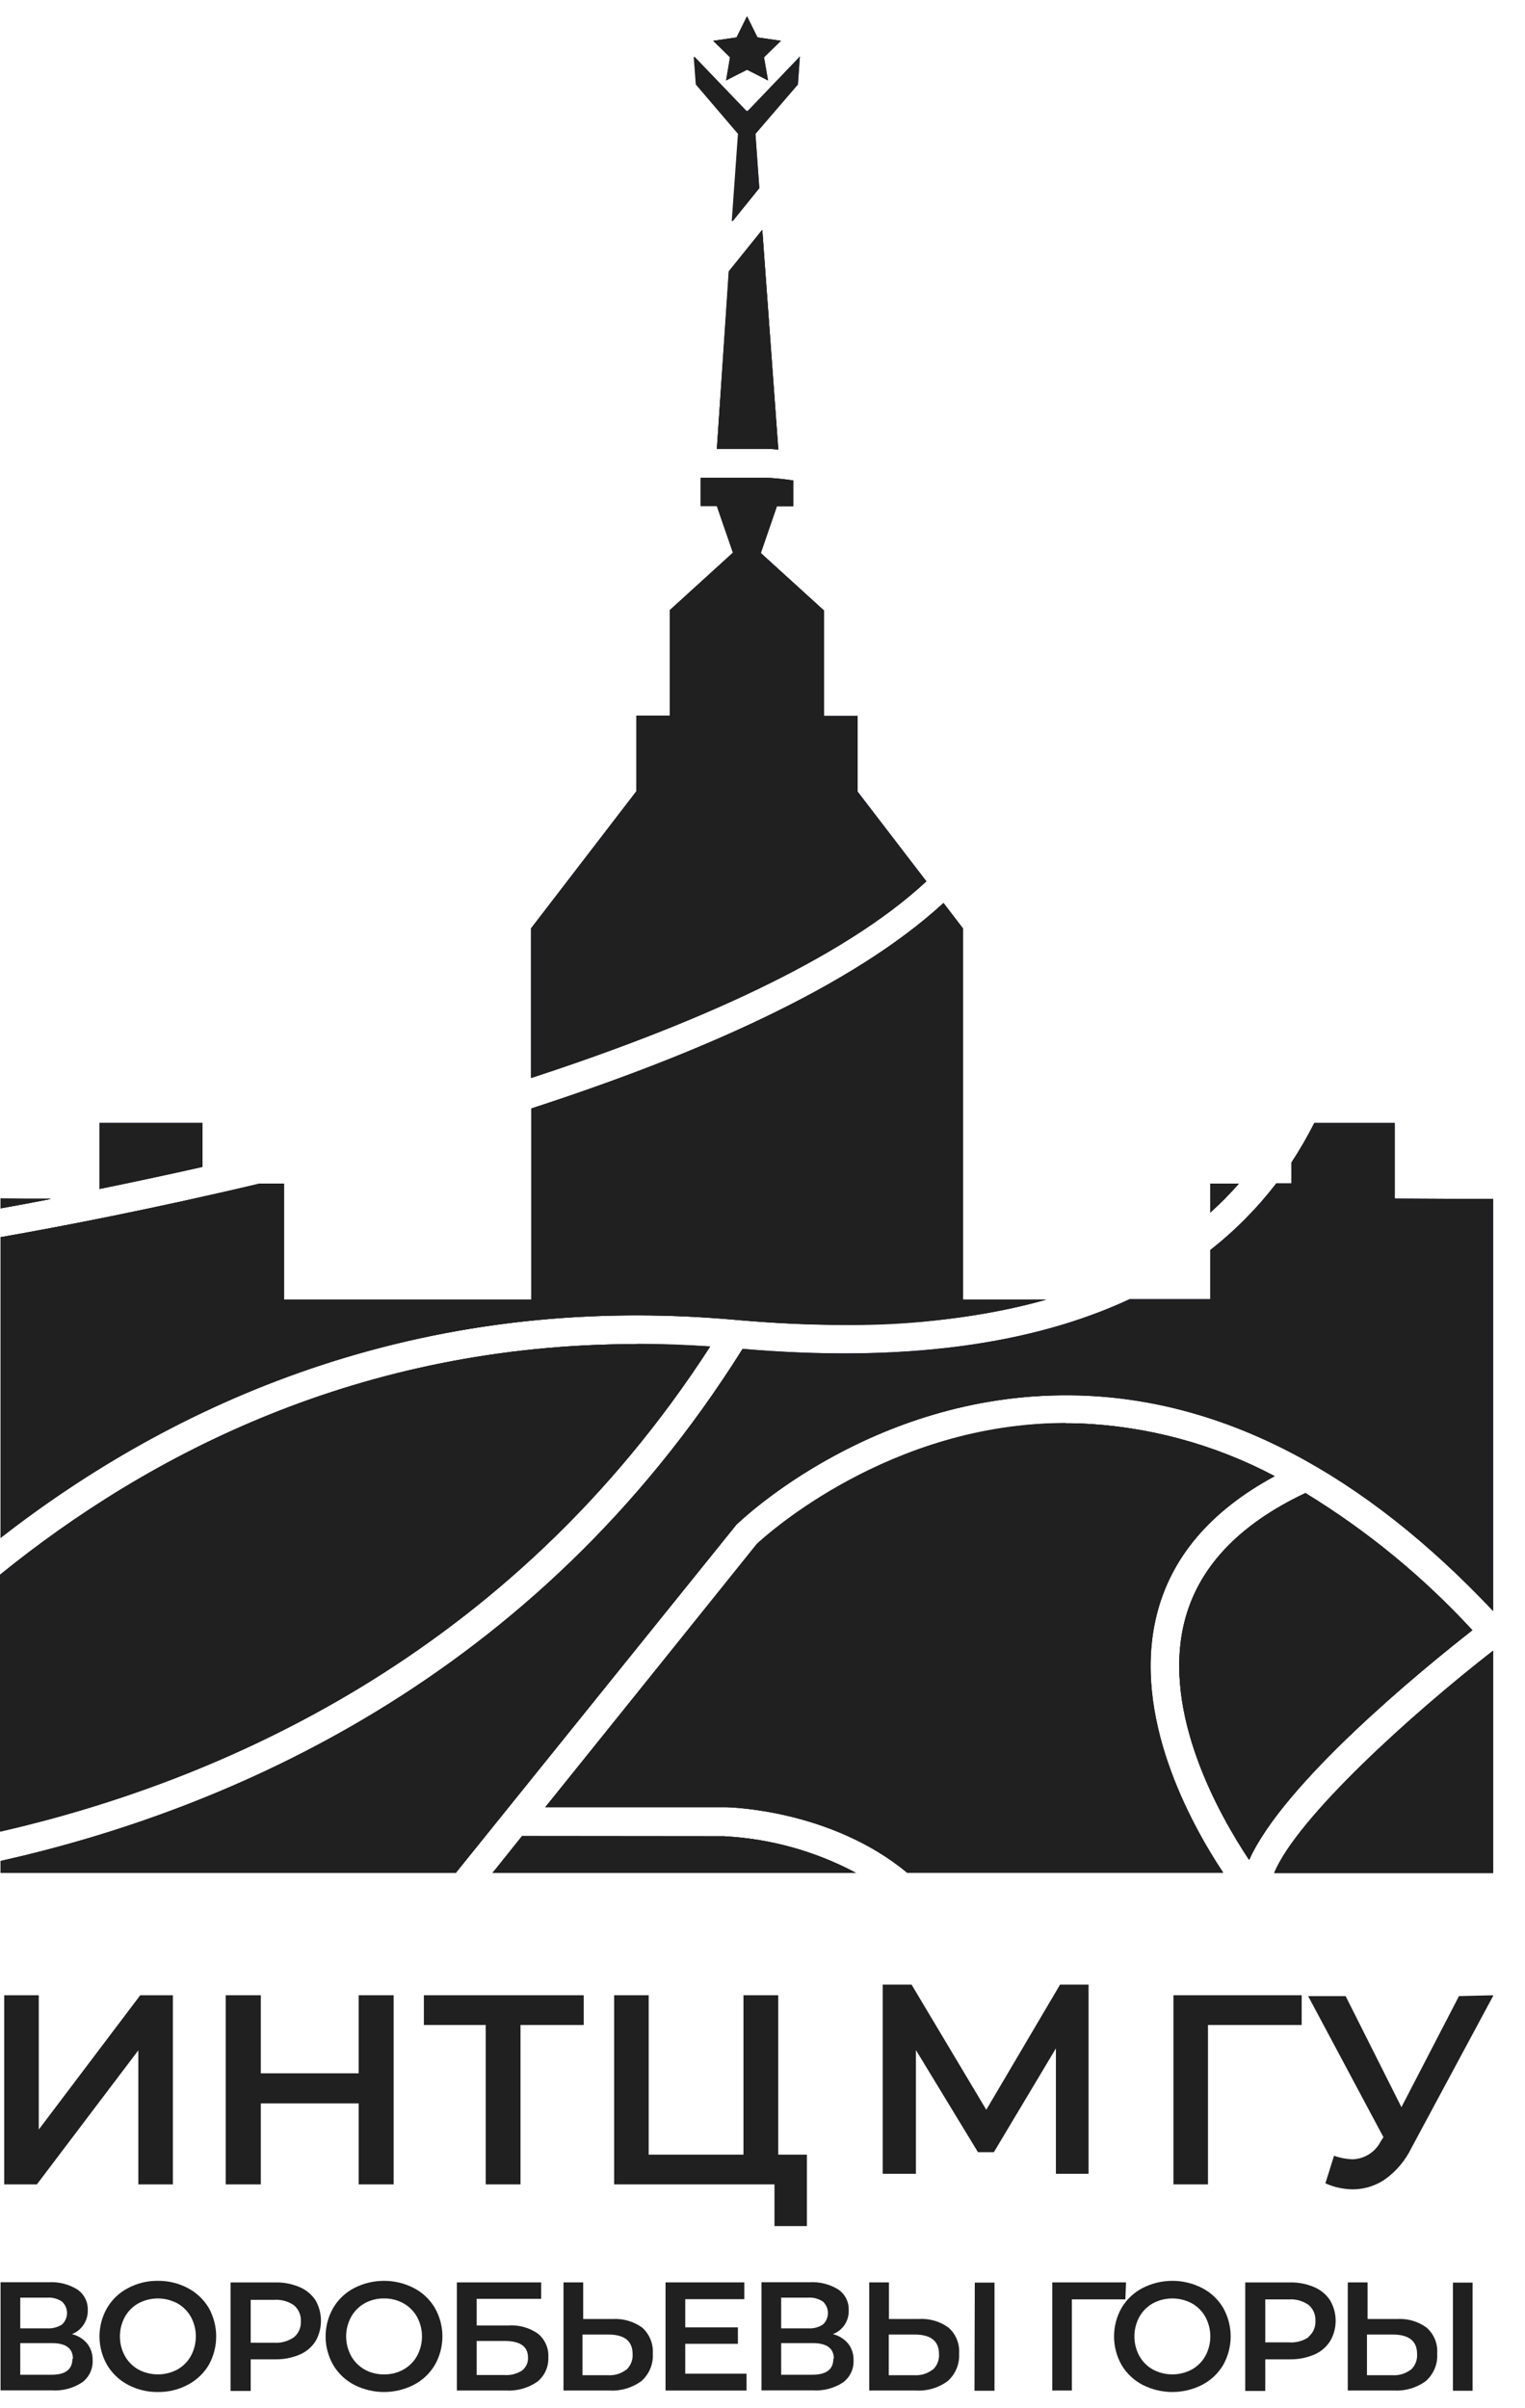 <svg width="38" height="60" viewBox="0 0 38 60" fill="none" xmlns="http://www.w3.org/2000/svg">
<g clip-path="url(#clip0_354_197)">
<g clip-path="url(#clip1_354_197)">
<g clip-path="url(#clip2_354_197)">
<path d="M18.096 2.002L18.615 1.731L19.133 2.002L19.033 1.426L19.453 1.016L18.873 0.932L18.615 0.406L18.356 0.932L17.775 1.016L18.195 1.426L18.096 2.002Z" fill="#202020"/>
<path d="M17.863 11.183H19.094C19.118 11.183 19.228 11.183 19.394 11.201L18.995 5.734L18.165 6.765L17.863 11.183Z" fill="url(#paint0_linear_354_197)"/>
<path d="M21.369 19.721V17.839H20.532V15.211L18.957 13.779L19.358 12.615H19.765V11.971C19.536 11.935 19.304 11.913 19.072 11.902H17.46V12.604H17.862L18.264 13.768L16.689 15.201V17.829H15.859V19.711L13.234 23.127V26.854C17.206 25.561 20.973 23.921 23.083 21.958L21.369 19.721Z" fill="url(#paint1_linear_354_197)"/>
<path d="M0.014 29.861V30.106C0.379 30.04 0.801 29.964 1.253 29.875L0.014 29.861Z" fill="url(#paint2_linear_354_197)"/>
<path d="M5.046 27.977H2.479V29.619C3.266 29.459 4.124 29.277 5.046 29.07V27.977Z" fill="url(#paint3_linear_354_197)"/>
<path d="M17.695 33.551C17.075 33.509 16.463 33.488 15.857 33.488C8.972 33.488 3.709 36.227 0 39.233V45.633C5.379 44.403 12.681 41.307 17.695 33.551Z" fill="url(#paint4_linear_354_197)"/>
<path d="M30.868 29.492H30.156V30.212C30.408 29.987 30.645 29.747 30.868 29.492Z" fill="url(#paint5_linear_354_197)"/>
<path d="M18.407 3.335L18.252 5.516L18.921 4.688L18.824 3.335L19.882 2.105L19.932 1.408L18.635 2.762H18.598L17.299 1.408L17.349 2.105L18.407 3.335Z" fill="url(#paint6_linear_354_197)"/>
<path d="M18.349 32.885C21.368 33.148 23.945 32.985 26.069 32.38H23.993V23.129L23.51 22.498C21.226 24.601 17.309 26.296 13.238 27.618V32.38H7.075V29.489H6.468C3.794 30.123 1.481 30.567 0.014 30.824V38.315C4.245 35.024 10.33 32.16 18.349 32.885Z" fill="url(#paint7_linear_354_197)"/>
<path d="M28.81 40.273C29.162 38.812 30.154 37.645 31.76 36.778C30.254 35.98 28.588 35.531 26.886 35.464C22.326 35.327 19.103 38.252 18.861 38.478L13.588 45.025H18.069C18.195 45.025 20.712 45.091 22.605 46.657H30.479C29.642 45.398 28.212 42.765 28.81 40.273Z" fill="url(#paint8_linear_354_197)"/>
<path d="M34.752 29.861V27.977H32.752C32.581 28.314 32.392 28.641 32.185 28.957V29.483H31.802C31.325 30.103 30.772 30.662 30.156 31.144V32.368H28.148C25.67 33.522 22.447 33.945 18.504 33.606C13.309 41.888 5.605 45.112 0.014 46.366V46.663H11.356L18.346 37.99C18.488 37.853 21.866 34.615 26.896 34.768C30.487 34.873 33.957 36.686 37.217 40.15V29.874L34.752 29.861Z" fill="url(#paint9_linear_354_197)"/>
<path d="M13.008 45.746L12.273 46.663H21.33C20.32 46.124 19.204 45.813 18.061 45.751L13.008 45.746Z" fill="url(#paint10_linear_354_197)"/>
<path d="M31.75 46.663H37.215V41.117C35.186 42.694 32.33 45.272 31.75 46.663Z" fill="url(#paint11_linear_354_197)"/>
<path d="M36.688 40.618C35.467 39.291 34.067 38.141 32.528 37.201C30.856 37.99 29.837 39.072 29.506 40.442C28.963 42.697 30.37 45.204 31.126 46.34C31.982 44.429 35.4 41.624 36.688 40.618Z" fill="#202020"/>
<path d="M18.096 2.002L18.615 1.731L19.133 2.002L19.033 1.426L19.453 1.016L18.873 0.932L18.615 0.406L18.356 0.932L17.775 1.016L18.195 1.426L18.096 2.002Z" fill="#202020"/>
<path d="M18.617 1L18.641 1.048L18.701 1.171L18.838 1.192H18.89L18.851 1.229L18.754 1.326L18.777 1.463V1.515L18.73 1.489L18.61 1.426L18.486 1.489L18.439 1.515V1.463L18.46 1.326L18.389 1.237L18.342 1.195H18.389L18.525 1.174L18.588 1.05L18.612 1.003M18.612 0.409L18.35 0.935L17.77 1.019L18.189 1.429L18.09 2.004L18.615 1.741L19.14 2.004L19.04 1.429L19.46 1.019L18.875 0.932L18.612 0.406V0.409Z" fill="#202020"/>
<path d="M17.863 11.183H19.094C19.118 11.183 19.228 11.183 19.394 11.201L18.995 5.734L18.165 6.765L17.863 11.183Z" fill="#202020"/>
<path d="M18.779 6.42L19.097 10.919H18.126L18.412 6.861L18.772 6.414M18.987 5.729L18.157 6.759L17.863 11.182H19.094C19.118 11.182 19.228 11.182 19.394 11.2L18.995 5.734L18.987 5.729Z" fill="#202020"/>
<path d="M21.369 19.721V17.839H20.532V15.211L18.957 13.779L19.358 12.615H19.765V11.971C19.536 11.935 19.304 11.913 19.072 11.902H17.46V12.604H17.862L18.264 13.768L16.689 15.201V17.829H15.859V19.711L13.234 23.127V26.854C17.206 25.561 20.973 23.921 23.083 21.958L21.369 19.721Z" fill="#202020"/>
<path d="M19.072 12.17C19.091 12.17 19.251 12.17 19.505 12.207V12.347H19.175L19.114 12.523L18.71 13.69L18.655 13.852L18.784 13.968L20.269 15.324V18.102H21.107V19.811L21.162 19.882L22.737 21.916C20.928 23.519 17.828 25.07 13.507 26.492V23.217L16.067 19.882L16.122 19.811V18.102H16.959V15.324L18.448 13.968L18.573 13.852L18.125 12.523L18.064 12.347H17.723V12.17H19.072ZM19.072 11.908H17.46V12.609H17.862L18.264 13.774L16.689 15.206V17.834H15.859V19.716L13.234 23.133V26.86C17.206 25.561 20.973 23.921 23.083 21.958L21.369 19.732V17.839H20.532V15.211L18.957 13.779L19.358 12.615H19.765V11.971C19.536 11.935 19.304 11.913 19.072 11.902V11.908Z" fill="#202020"/>
<path d="M0.014 29.861V30.106C0.379 30.04 0.801 29.964 1.253 29.875L0.014 29.861Z" fill="#202020"/>
<path d="M1.253 29.861H0.014V30.106C0.379 30.04 0.801 29.964 1.253 29.875V29.861Z" fill="#202020"/>
<path d="M5.046 27.977H2.479V29.619C3.266 29.459 4.124 29.277 5.046 29.07V27.977Z" fill="#202020"/>
<path d="M4.783 28.239V28.86C4.111 29.009 3.426 29.157 2.741 29.296V28.245H4.783M5.046 27.982H2.479V29.625C3.266 29.464 4.124 29.283 5.046 29.075V27.977V27.982Z" fill="#202020"/>
<path d="M17.695 33.551C17.075 33.509 16.463 33.488 15.857 33.488C8.972 33.488 3.709 36.227 0 39.233V45.633C5.379 44.403 12.681 41.307 17.695 33.551Z" fill="#202020"/>
<path d="M15.871 33.751C16.32 33.751 16.774 33.751 17.225 33.788C12.351 41.073 5.4 44.072 0.276 45.302V39.36C4.907 35.638 10.154 33.751 15.871 33.751ZM15.871 33.488C8.986 33.488 3.723 36.227 0.014 39.234V45.633C5.379 44.403 12.682 41.307 17.695 33.544C17.076 33.502 16.463 33.48 15.858 33.48L15.871 33.488Z" fill="#202020"/>
<path d="M30.868 29.492H30.156V30.212C30.408 29.987 30.645 29.747 30.868 29.492Z" fill="#202020"/>
<path d="M30.868 29.492H30.156V30.212C30.408 29.987 30.645 29.747 30.868 29.492Z" fill="#202020"/>
<path d="M18.407 3.335L18.252 5.516L18.921 4.688L18.824 3.335L19.882 2.105L19.932 1.408L18.635 2.762H18.598L17.299 1.408L17.349 2.105L18.407 3.335Z" fill="#202020"/>
<path d="M18.747 3.035L18.624 3.177L18.482 3.035H18.745M18.613 4.118L18.65 4.612L18.574 4.709L18.616 4.115M19.929 1.419L18.634 2.772H18.598L17.285 1.419L17.338 2.105L18.388 3.335L18.233 5.516L18.913 4.688L18.816 3.335L19.866 2.105L19.913 1.408L19.929 1.419Z" fill="#202020"/>
<path d="M18.349 32.885C21.368 33.148 23.945 32.985 26.069 32.38H23.993V23.129L23.51 22.498C21.226 24.601 17.309 26.296 13.238 27.618V32.38H7.075V29.489H6.468C3.794 30.123 1.481 30.567 0.014 30.824V38.315C4.245 35.024 10.33 32.16 18.349 32.885Z" fill="#202020"/>
<path d="M23.473 22.882L23.735 23.218V32.583C22.833 32.696 21.925 32.751 21.016 32.748C20.181 32.748 19.294 32.706 18.391 32.622C17.554 32.546 16.711 32.509 15.887 32.509C15.062 32.509 14.312 32.543 13.524 32.614V27.81C18.118 26.304 21.47 24.656 23.499 22.882M6.812 29.757V32.648H13.199C8.5 33.134 4.027 34.913 0.276 37.789V31.048C1.754 30.785 3.969 30.356 6.497 29.757H6.812ZM23.51 22.498C21.226 24.601 17.309 26.296 13.238 27.618V32.38H7.075V29.489H6.468C3.794 30.123 1.481 30.567 0.014 30.824V38.315C3.796 35.363 9.065 32.772 15.868 32.772C16.673 32.772 17.5 32.809 18.349 32.885C19.278 32.969 20.166 33.011 21.011 33.011C22.718 33.035 24.42 32.822 26.069 32.38H23.993V23.129L23.51 22.498Z" fill="#202020"/>
<path d="M28.81 40.273C29.162 38.812 30.154 37.645 31.76 36.778C30.254 35.98 28.588 35.531 26.886 35.464C22.326 35.327 19.103 38.252 18.861 38.478L13.588 45.025H18.069C18.195 45.025 20.712 45.091 22.605 46.657H30.479C29.642 45.398 28.212 42.765 28.81 40.273Z" fill="#202020"/>
<path d="M26.558 35.729H26.878C28.375 35.783 29.846 36.141 31.201 36.78C29.779 37.656 28.889 38.801 28.555 40.197C27.996 42.526 29.112 44.928 29.994 46.381H22.696C20.738 44.804 18.182 44.752 18.069 44.749H14.131L19.048 38.644C19.31 38.41 22.332 35.716 26.553 35.716M26.553 35.453C22.169 35.453 19.092 38.244 18.856 38.465L13.588 45.025H18.069C18.195 45.025 20.712 45.091 22.605 46.657H30.479C29.647 45.398 28.217 42.765 28.815 40.273C29.167 38.812 30.159 37.645 31.766 36.778C30.26 35.98 28.594 35.531 26.891 35.464H26.563L26.553 35.453Z" fill="#202020"/>
<path d="M34.752 29.861V27.977H32.752C32.581 28.314 32.392 28.641 32.185 28.957V29.483H31.802C31.325 30.103 30.772 30.662 30.156 31.144V32.368H28.148C25.67 33.522 22.447 33.945 18.504 33.606C13.309 41.888 5.605 45.112 0.014 46.366V46.663H11.356L18.346 37.99C18.488 37.853 21.866 34.615 26.896 34.768C30.487 34.873 33.957 36.686 37.217 40.15V29.874L34.752 29.861Z" fill="#202020"/>
<path d="M34.49 28.239V30.124H36.955V39.486C33.776 36.274 30.392 34.594 26.904 34.492H26.555C21.617 34.492 18.302 37.659 18.155 37.793H18.142L11.23 46.4H1.024C6.51 45.002 13.687 41.691 18.643 33.898C19.462 33.964 20.26 33.995 21.006 33.995C23.825 33.995 26.255 33.541 28.192 32.647H30.405V31.285C30.965 30.836 31.472 30.325 31.917 29.761H32.442V29.041C32.602 28.794 32.755 28.534 32.907 28.253H34.482M34.744 27.99H32.744C32.574 28.327 32.384 28.654 32.177 28.97V29.496H31.802C31.325 30.116 30.772 30.675 30.156 31.157V32.382H28.148C26.223 33.277 23.846 33.726 21.018 33.73C20.215 33.73 19.377 33.693 18.504 33.619C13.309 41.888 5.605 45.112 0.014 46.366V46.663H11.356L18.346 37.99C18.485 37.856 21.714 34.763 26.555 34.763H26.896C30.487 34.868 33.957 36.681 37.217 40.145V29.869H34.752V27.977L34.744 27.99Z" fill="#202020"/>
<path d="M13.008 45.746L12.273 46.663H21.33C20.32 46.124 19.204 45.813 18.061 45.751L13.008 45.746Z" fill="#202020"/>
<path d="M18.056 46.009C18.743 46.048 19.421 46.179 20.072 46.4H12.822L13.137 46.009H18.056ZM18.056 45.746H13.008L12.273 46.663H21.33C20.32 46.124 19.204 45.813 18.061 45.751L18.056 45.746Z" fill="#202020"/>
<path d="M31.75 46.663H37.215V41.117C35.186 42.694 32.33 45.272 31.75 46.663Z" fill="#202020"/>
<path d="M36.953 41.669V46.4H32.181C32.931 45.164 35.034 43.201 36.953 41.669ZM37.215 41.125C35.191 42.702 32.33 45.285 31.75 46.67H37.215V41.125Z" fill="#202020"/>
<path d="M36.688 40.618C35.467 39.291 34.067 38.141 32.528 37.201C30.856 37.99 29.837 39.072 29.506 40.442C28.963 42.697 30.37 45.204 31.126 46.34C31.982 44.429 35.4 41.624 36.688 40.618Z" fill="#202020"/>
<path d="M32.512 37.497C33.902 38.359 35.175 39.398 36.297 40.588C34.898 41.699 32.155 44.004 31.103 45.813C30.394 44.659 29.291 42.451 29.761 40.498C30.063 39.25 30.987 38.241 32.512 37.497ZM32.528 37.197C30.856 37.986 29.837 39.069 29.506 40.438C28.963 42.693 30.37 45.2 31.126 46.336C31.982 44.427 35.4 41.623 36.688 40.614C35.467 39.287 34.067 38.137 32.528 37.197Z" fill="#202020"/>
<path d="M0.105 49.711H0.966V53.057L3.494 49.711H4.308V54.423H3.447V51.083L0.919 54.423H0.105V49.711Z" fill="#202020"/>
<path d="M9.809 49.711V54.423H8.938V52.405H6.499V54.423H5.625V49.711H6.499V51.656H8.938V49.711H9.809Z" fill="#202020"/>
<path d="M14.545 50.452H12.97V54.423H12.103V50.452H10.562V49.711H14.545V50.452Z" fill="#202020"/>
<path d="M20.106 53.682V55.462H19.298V54.423H15.303V49.711H16.164V53.682H18.526V49.711H19.392V53.682H20.106Z" fill="#202020"/>
<path d="M26.311 54.16V51.035L24.765 53.621H24.369L22.823 51.077V54.16H21.996V49.447H22.715L24.576 52.564L26.414 49.447H27.125V54.16H26.311Z" fill="#202020"/>
<path d="M32.435 50.452H30.101V54.423H29.24V49.711H32.435V50.452Z" fill="#202020"/>
<path d="M37.215 49.711L35.171 53.514C35.023 53.819 34.804 54.084 34.53 54.284C34.293 54.453 34.01 54.544 33.719 54.547C33.48 54.546 33.244 54.495 33.026 54.397L33.241 53.711C33.389 53.763 33.542 53.792 33.698 53.798C33.843 53.795 33.985 53.752 34.108 53.676C34.231 53.599 34.332 53.49 34.399 53.362L34.472 53.246L32.596 49.732H33.53L34.921 52.499L36.355 49.732L37.215 49.711Z" fill="#202020"/>
<path d="M2.174 58.391C2.266 58.509 2.313 58.656 2.308 58.806C2.313 58.913 2.291 59.019 2.246 59.115C2.2 59.211 2.131 59.295 2.045 59.358C1.821 59.504 1.556 59.573 1.289 59.555H0.014V56.861H1.216C1.465 56.847 1.712 56.91 1.925 57.04C2.008 57.096 2.076 57.173 2.122 57.262C2.168 57.352 2.19 57.452 2.187 57.552C2.192 57.682 2.156 57.809 2.085 57.917C2.014 58.025 1.911 58.108 1.791 58.154C1.941 58.189 2.075 58.272 2.174 58.391ZM0.505 58.01H1.174C1.304 58.018 1.434 57.985 1.544 57.915C1.584 57.879 1.615 57.834 1.637 57.785C1.659 57.736 1.67 57.683 1.67 57.629C1.67 57.575 1.659 57.522 1.637 57.472C1.615 57.423 1.584 57.379 1.544 57.342C1.435 57.27 1.305 57.236 1.174 57.245H0.505V58.01ZM1.817 58.769C1.817 58.507 1.641 58.378 1.292 58.378H0.505V59.166H1.274C1.628 59.169 1.804 59.035 1.804 58.769H1.817Z" fill="#202020"/>
<path d="M3.193 59.418C2.975 59.305 2.793 59.132 2.668 58.921C2.544 58.705 2.479 58.46 2.479 58.211C2.479 57.962 2.544 57.718 2.668 57.502C2.793 57.29 2.975 57.118 3.193 57.005C3.421 56.885 3.675 56.823 3.933 56.826C4.191 56.823 4.447 56.884 4.676 57.005C4.893 57.117 5.075 57.289 5.201 57.499C5.323 57.717 5.387 57.962 5.387 58.211C5.387 58.461 5.323 58.706 5.201 58.924C5.075 59.134 4.893 59.305 4.676 59.418C4.447 59.539 4.191 59.6 3.933 59.596C3.675 59.6 3.421 59.538 3.193 59.418ZM4.418 59.037C4.561 58.957 4.678 58.84 4.757 58.697C4.838 58.548 4.88 58.381 4.88 58.211C4.88 58.041 4.838 57.874 4.757 57.725C4.678 57.583 4.561 57.465 4.418 57.386C4.269 57.307 4.103 57.265 3.934 57.265C3.765 57.265 3.599 57.307 3.45 57.386C3.308 57.465 3.19 57.583 3.111 57.725C3.03 57.874 2.988 58.041 2.988 58.211C2.988 58.381 3.03 58.548 3.111 58.697C3.19 58.84 3.308 58.957 3.45 59.037C3.599 59.116 3.765 59.157 3.934 59.157C4.103 59.157 4.269 59.116 4.418 59.037Z" fill="#202020"/>
<path d="M7.463 56.981C7.625 57.049 7.764 57.163 7.862 57.31C7.951 57.465 7.998 57.642 7.998 57.821C7.998 58.001 7.951 58.177 7.862 58.332C7.765 58.481 7.626 58.598 7.463 58.666C7.27 58.747 7.063 58.786 6.854 58.782H6.247V59.57H5.746V56.866H6.854C7.063 56.86 7.27 56.9 7.463 56.981ZM7.326 58.23C7.384 58.182 7.429 58.12 7.459 58.052C7.488 57.983 7.501 57.908 7.497 57.833C7.501 57.758 7.487 57.684 7.458 57.615C7.428 57.546 7.383 57.485 7.326 57.436C7.181 57.335 7.006 57.287 6.83 57.3H6.247V58.369H6.838C7.012 58.379 7.184 58.33 7.326 58.23Z" fill="#202020"/>
<path d="M8.827 59.418C8.609 59.305 8.427 59.133 8.302 58.921C8.178 58.705 8.113 58.46 8.113 58.211C8.113 57.962 8.178 57.718 8.302 57.502C8.427 57.289 8.609 57.117 8.827 57.005C9.057 56.887 9.311 56.826 9.569 56.826C9.827 56.826 10.081 56.887 10.31 57.005C10.528 57.117 10.71 57.288 10.835 57.499C10.959 57.716 11.024 57.961 11.024 58.211C11.024 58.461 10.959 58.706 10.835 58.923C10.71 59.134 10.528 59.305 10.31 59.418C10.081 59.535 9.827 59.596 9.569 59.596C9.311 59.596 9.057 59.535 8.827 59.418ZM10.053 59.036C10.195 58.957 10.313 58.84 10.392 58.697C10.473 58.548 10.515 58.381 10.515 58.211C10.515 58.041 10.473 57.874 10.392 57.725C10.313 57.583 10.195 57.465 10.053 57.386C9.906 57.304 9.739 57.262 9.57 57.265C9.401 57.262 9.233 57.304 9.085 57.386C8.944 57.466 8.827 57.583 8.749 57.725C8.668 57.874 8.625 58.041 8.625 58.211C8.625 58.381 8.668 58.548 8.749 58.697C8.827 58.839 8.944 58.956 9.085 59.036C9.233 59.118 9.401 59.16 9.57 59.157C9.739 59.16 9.906 59.119 10.053 59.036Z" fill="#202020"/>
<path d="M11.385 56.865H13.485V57.275H11.878V57.938H12.666C12.927 57.92 13.186 57.991 13.401 58.14C13.488 58.209 13.557 58.299 13.602 58.4C13.648 58.501 13.669 58.612 13.663 58.723C13.669 58.841 13.648 58.958 13.6 59.066C13.552 59.173 13.479 59.267 13.388 59.341C13.157 59.499 12.88 59.576 12.6 59.559H11.385V56.865ZM12.569 59.173C12.723 59.183 12.876 59.145 13.007 59.062C13.056 59.025 13.095 58.975 13.121 58.919C13.148 58.863 13.16 58.801 13.157 58.739C13.157 58.461 12.962 58.324 12.569 58.324H11.878V59.173H12.569Z" fill="#202020"/>
<path d="M16.005 57.993C16.094 58.074 16.164 58.174 16.209 58.286C16.255 58.398 16.274 58.519 16.267 58.639C16.275 58.767 16.253 58.895 16.204 59.014C16.155 59.132 16.079 59.238 15.983 59.323C15.756 59.49 15.478 59.574 15.196 59.559H14.041V56.865H14.532V57.777H15.277C15.537 57.764 15.794 57.84 16.005 57.993ZM15.605 59.044C15.66 58.995 15.702 58.933 15.729 58.865C15.757 58.797 15.768 58.723 15.763 58.65C15.763 58.327 15.561 58.164 15.157 58.164H14.514V59.178H15.157C15.318 59.187 15.477 59.138 15.605 59.039V59.044Z" fill="#202020"/>
<path d="M18.602 59.139V59.559H16.584V56.865H18.547V57.283H17.075V57.985H18.387V58.395H17.075V59.139H18.602Z" fill="#202020"/>
<path d="M21.135 58.391C21.227 58.509 21.274 58.656 21.269 58.806C21.273 58.913 21.252 59.019 21.206 59.115C21.16 59.211 21.092 59.294 21.006 59.358C20.781 59.504 20.515 59.573 20.248 59.555H18.975V56.861H20.177C20.426 56.847 20.673 56.91 20.886 57.04C20.969 57.096 21.037 57.173 21.083 57.262C21.129 57.352 21.151 57.452 21.148 57.552C21.154 57.682 21.12 57.809 21.049 57.917C20.978 58.026 20.875 58.108 20.754 58.154C20.903 58.19 21.037 58.273 21.135 58.391ZM19.465 58.01H20.135C20.265 58.019 20.395 57.986 20.505 57.915C20.545 57.879 20.576 57.834 20.598 57.785C20.619 57.736 20.631 57.683 20.631 57.629C20.631 57.575 20.619 57.522 20.598 57.472C20.576 57.423 20.545 57.379 20.505 57.342C20.396 57.27 20.266 57.236 20.135 57.245H19.465V58.01ZM20.778 58.769C20.778 58.507 20.602 58.378 20.253 58.378H19.465V59.166H20.224C20.589 59.169 20.765 59.035 20.765 58.769H20.778Z" fill="#202020"/>
<path d="M23.637 57.993C23.727 58.073 23.798 58.173 23.843 58.285C23.889 58.398 23.908 58.519 23.899 58.639C23.907 58.767 23.885 58.895 23.836 59.014C23.787 59.132 23.712 59.238 23.616 59.323C23.385 59.493 23.102 59.577 22.815 59.559H21.66V56.865H22.151V57.777H22.896C23.161 57.76 23.423 57.836 23.637 57.993ZM23.24 59.044C23.295 58.995 23.337 58.933 23.364 58.865C23.391 58.797 23.403 58.723 23.398 58.65C23.398 58.327 23.196 58.164 22.789 58.164H22.146V59.178H22.786C22.949 59.187 23.109 59.138 23.238 59.039L23.24 59.044ZM24.29 56.87H24.781V59.565H24.282L24.29 56.87Z" fill="#202020"/>
<path d="M28.042 57.288H26.709V59.559H26.221V56.865H28.058L28.042 57.288Z" fill="#202020"/>
<path d="M28.471 59.418C28.253 59.304 28.071 59.132 27.946 58.921C27.824 58.704 27.76 58.46 27.76 58.211C27.76 57.962 27.824 57.718 27.946 57.502C28.071 57.29 28.253 57.118 28.471 57.005C28.701 56.887 28.955 56.826 29.213 56.826C29.471 56.826 29.725 56.887 29.954 57.005C30.172 57.117 30.354 57.288 30.479 57.499C30.601 57.716 30.666 57.962 30.666 58.211C30.666 58.461 30.601 58.706 30.479 58.923C30.354 59.134 30.172 59.305 29.954 59.418C29.725 59.535 29.471 59.596 29.213 59.596C28.955 59.596 28.701 59.535 28.471 59.418ZM29.697 59.036C29.839 58.957 29.956 58.84 30.036 58.697C30.116 58.548 30.159 58.381 30.159 58.211C30.159 58.041 30.116 57.874 30.036 57.725C29.956 57.583 29.839 57.465 29.697 57.386C29.548 57.306 29.381 57.265 29.213 57.265C29.044 57.265 28.877 57.306 28.728 57.386C28.586 57.465 28.469 57.583 28.39 57.725C28.309 57.874 28.267 58.041 28.267 58.211C28.267 58.381 28.309 58.548 28.39 58.697C28.469 58.84 28.586 58.957 28.728 59.036C28.877 59.116 29.044 59.157 29.213 59.157C29.381 59.157 29.548 59.116 29.697 59.036Z" fill="#202020"/>
<path d="M32.743 56.981C32.906 57.049 33.045 57.163 33.142 57.31C33.234 57.465 33.282 57.641 33.282 57.821C33.282 58.001 33.234 58.178 33.142 58.332C33.046 58.481 32.907 58.598 32.743 58.666C32.551 58.747 32.343 58.786 32.134 58.782H31.528V59.57H31.029V56.866H32.134C32.343 56.86 32.551 56.9 32.743 56.981ZM32.607 58.219C32.664 58.171 32.709 58.11 32.739 58.041C32.769 57.972 32.782 57.897 32.778 57.823C32.781 57.748 32.768 57.673 32.739 57.604C32.709 57.535 32.664 57.474 32.607 57.426C32.462 57.325 32.287 57.276 32.111 57.289H31.528V58.359H32.111C32.286 58.373 32.461 58.328 32.607 58.23V58.219Z" fill="#202020"/>
<path d="M35.55 57.993C35.641 58.073 35.711 58.173 35.757 58.285C35.802 58.398 35.821 58.519 35.812 58.639C35.82 58.767 35.799 58.895 35.75 59.014C35.7 59.132 35.625 59.238 35.529 59.323C35.302 59.49 35.023 59.574 34.742 59.559H33.584V56.865H34.077V57.777H34.823C35.083 57.763 35.34 57.839 35.55 57.993ZM35.154 59.044C35.208 58.995 35.25 58.933 35.277 58.865C35.305 58.797 35.316 58.723 35.311 58.65C35.311 58.327 35.109 58.164 34.702 58.164H34.062V59.178H34.702C34.864 59.187 35.025 59.138 35.154 59.039V59.044ZM36.204 56.87H36.694V59.565H36.204V56.87Z" fill="#202020"/>
</g>
</g>
</g>
<defs>
<linearGradient id="paint0_linear_354_197" x1="18.322" y1="13.099" x2="18.322" y2="66.967" gradientUnits="userSpaceOnUse">
<stop offset="0.15" stop-color="#2A3C90"/>
<stop offset="0.62" stop-color="#252351"/>
<stop offset="1" stop-color="#110E23"/>
</linearGradient>
<linearGradient id="paint1_linear_354_197" x1="18.608" y1="13.1" x2="18.608" y2="66.89" gradientUnits="userSpaceOnUse">
<stop offset="0.15" stop-color="#2A3C90"/>
<stop offset="0.62" stop-color="#252351"/>
<stop offset="1" stop-color="#110E23"/>
</linearGradient>
<linearGradient id="paint2_linear_354_197" x1="18.609" y1="12.5" x2="18.609" y2="63.416" gradientUnits="userSpaceOnUse">
<stop offset="0.15" stop-color="#2A3C90"/>
<stop offset="0.62" stop-color="#252351"/>
<stop offset="1" stop-color="#110E23"/>
</linearGradient>
<linearGradient id="paint3_linear_354_197" x1="18.609" y1="13.097" x2="18.609" y2="66.889" gradientUnits="userSpaceOnUse">
<stop offset="0.15" stop-color="#2A3C90"/>
<stop offset="0.62" stop-color="#252351"/>
<stop offset="1" stop-color="#110E23"/>
</linearGradient>
<linearGradient id="paint4_linear_354_197" x1="18.622" y1="13.088" x2="18.622" y2="66.898" gradientUnits="userSpaceOnUse">
<stop offset="0.15" stop-color="#2A3C90"/>
<stop offset="0.62" stop-color="#252351"/>
<stop offset="1" stop-color="#110E23"/>
</linearGradient>
<linearGradient id="paint5_linear_354_197" x1="18.678" y1="13.151" x2="18.678" y2="66.725" gradientUnits="userSpaceOnUse">
<stop offset="0.15" stop-color="#2A3C90"/>
<stop offset="0.62" stop-color="#252351"/>
<stop offset="1" stop-color="#110E23"/>
</linearGradient>
<linearGradient id="paint6_linear_354_197" x1="18.627" y1="13.093" x2="18.627" y2="66.868" gradientUnits="userSpaceOnUse">
<stop offset="0.15" stop-color="#2A3C90"/>
<stop offset="0.62" stop-color="#252351"/>
<stop offset="1" stop-color="#110E23"/>
</linearGradient>
<linearGradient id="paint7_linear_354_197" x1="18.609" y1="13.096" x2="18.609" y2="66.916" gradientUnits="userSpaceOnUse">
<stop offset="0.15" stop-color="#2A3C90"/>
<stop offset="0.62" stop-color="#252351"/>
<stop offset="1" stop-color="#110E23"/>
</linearGradient>
<linearGradient id="paint8_linear_354_197" x1="18.612" y1="13.114" x2="18.612" y2="66.875" gradientUnits="userSpaceOnUse">
<stop offset="0.15" stop-color="#2A3C90"/>
<stop offset="0.62" stop-color="#252351"/>
<stop offset="1" stop-color="#110E23"/>
</linearGradient>
<linearGradient id="paint9_linear_354_197" x1="18.61" y1="13.085" x2="18.61" y2="66.873" gradientUnits="userSpaceOnUse">
<stop offset="0.15" stop-color="#2A3C90"/>
<stop offset="0.62" stop-color="#252351"/>
<stop offset="1" stop-color="#110E23"/>
</linearGradient>
<linearGradient id="paint10_linear_354_197" x1="18.608" y1="12.957" x2="18.608" y2="66.381" gradientUnits="userSpaceOnUse">
<stop offset="0.15" stop-color="#2A3C90"/>
<stop offset="0.62" stop-color="#252351"/>
<stop offset="1" stop-color="#110E23"/>
</linearGradient>
<linearGradient id="paint11_linear_354_197" x1="18.607" y1="13.03" x2="18.607" y2="66.834" gradientUnits="userSpaceOnUse">
<stop offset="0.15" stop-color="#2A3C90"/>
<stop offset="0.62" stop-color="#252351"/>
<stop offset="1" stop-color="#110E23"/>
</linearGradient>
<clipPath id="clip0_354_197">
<rect width="37.203" height="59.171" fill="white" transform="translate(0 0.414)"/>
</clipPath>
<clipPath id="clip1_354_197">
<rect width="37.203" height="59.171" fill="white" transform="translate(0 0.414)"/>
</clipPath>
<clipPath id="clip2_354_197">
<rect width="37.203" height="59.187" fill="white" transform="translate(0 0.406)"/>
</clipPath>
</defs>
</svg>
